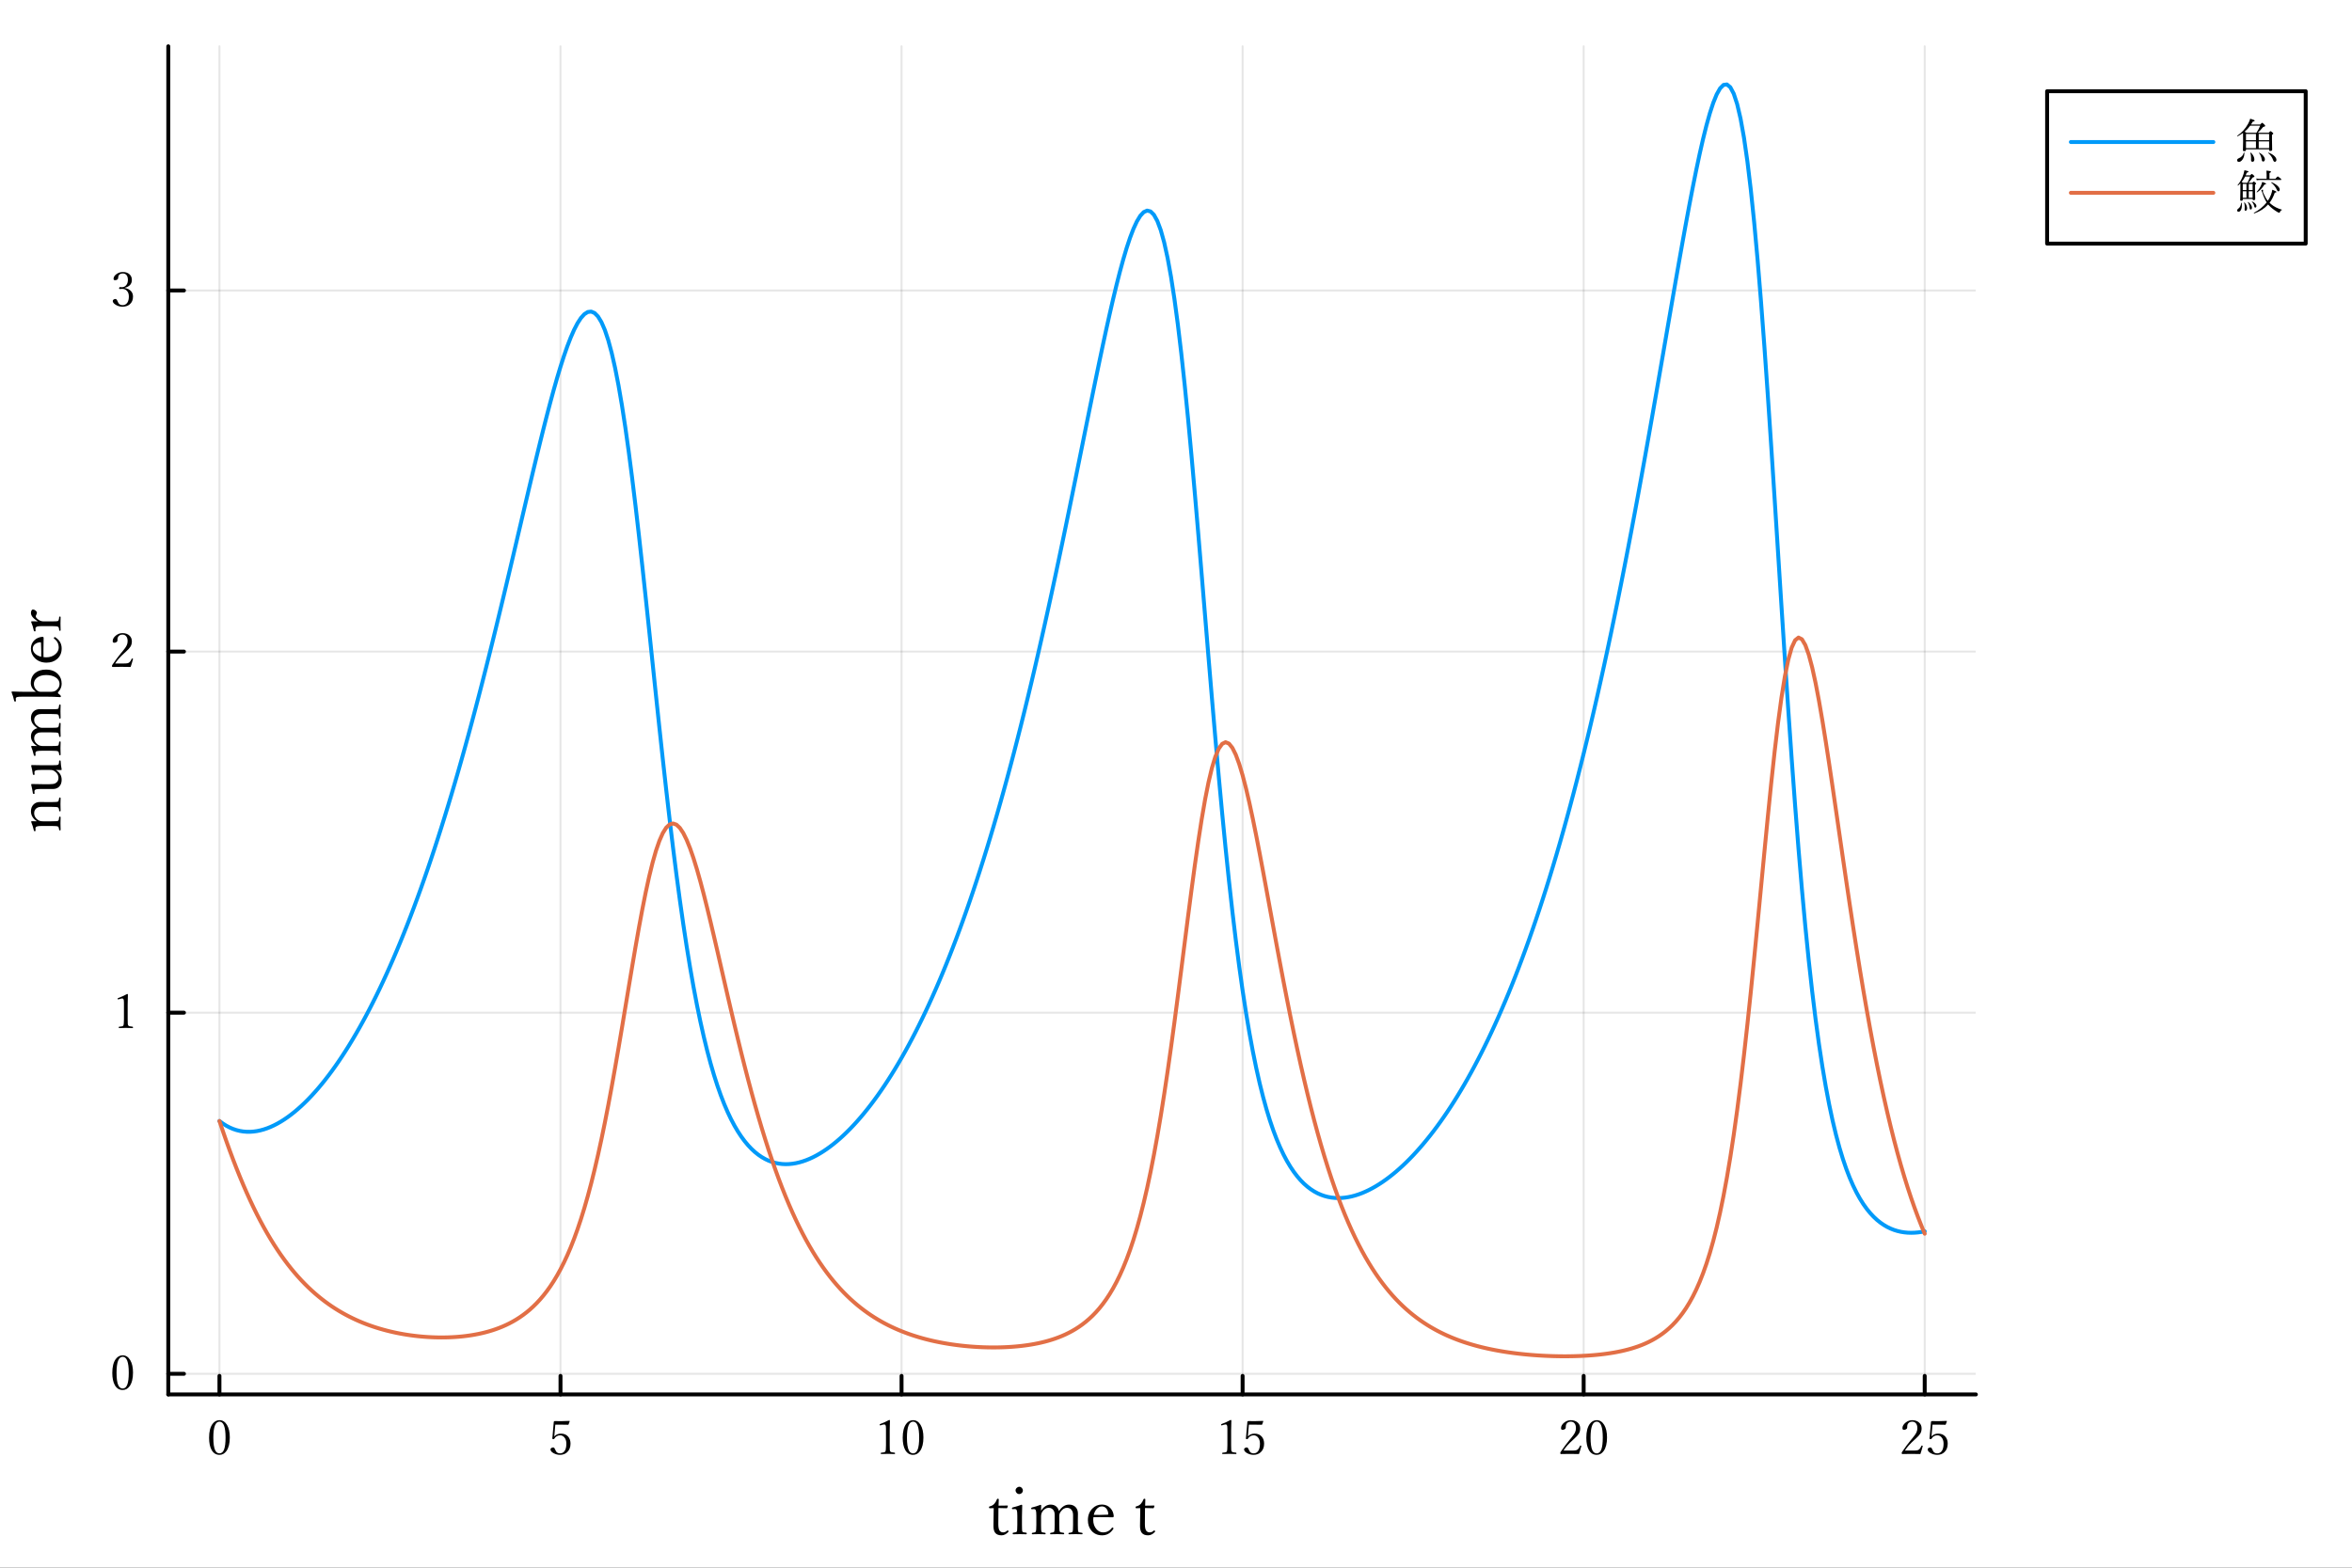 <?xml version="1.0" encoding="utf-8"?>
<svg xmlns="http://www.w3.org/2000/svg" xmlns:xlink="http://www.w3.org/1999/xlink" width="600" height="400" viewBox="0 0 2400 1600">
<rect x="0" y="0" width="2400" height="1600" fill="#333333" stroke="none"/>
<defs>
  <clipPath id="clip850">
    <rect x="0" y="0" width="2400" height="1600"/>
  </clipPath>
</defs>
<path clip-path="url(#clip850)" d="M0 1600 L2400 1600 L2400 0 L0 0  Z" fill="#ffffff" fill-rule="evenodd" fill-opacity="1"/>
<defs>
  <clipPath id="clip851">
    <rect x="480" y="0" width="1681" height="1600"/>
  </clipPath>
</defs>
<path clip-path="url(#clip850)" d="M171.723 1423.18 L2016.2 1423.18 L2016.2 47.244 L171.723 47.244  Z" fill="#ffffff" fill-rule="evenodd" fill-opacity="1"/>
<defs>
  <clipPath id="clip852">
    <rect x="171" y="47" width="1845" height="1377"/>
  </clipPath>
</defs>
<polyline clip-path="url(#clip852)" style="stroke:#000000; stroke-linecap:round; stroke-linejoin:round; stroke-width:2; stroke-opacity:0.1; fill:none" points="223.926,1423.18 223.926,47.244 "/>
<polyline clip-path="url(#clip852)" style="stroke:#000000; stroke-linecap:round; stroke-linejoin:round; stroke-width:2; stroke-opacity:0.1; fill:none" points="571.939,1423.18 571.939,47.244 "/>
<polyline clip-path="url(#clip852)" style="stroke:#000000; stroke-linecap:round; stroke-linejoin:round; stroke-width:2; stroke-opacity:0.1; fill:none" points="919.953,1423.18 919.953,47.244 "/>
<polyline clip-path="url(#clip852)" style="stroke:#000000; stroke-linecap:round; stroke-linejoin:round; stroke-width:2; stroke-opacity:0.1; fill:none" points="1267.97,1423.18 1267.97,47.244 "/>
<polyline clip-path="url(#clip852)" style="stroke:#000000; stroke-linecap:round; stroke-linejoin:round; stroke-width:2; stroke-opacity:0.1; fill:none" points="1615.98,1423.18 1615.98,47.244 "/>
<polyline clip-path="url(#clip852)" style="stroke:#000000; stroke-linecap:round; stroke-linejoin:round; stroke-width:2; stroke-opacity:0.1; fill:none" points="1963.99,1423.18 1963.99,47.244 "/>
<polyline clip-path="url(#clip852)" style="stroke:#000000; stroke-linecap:round; stroke-linejoin:round; stroke-width:2; stroke-opacity:0.1; fill:none" points="171.723,1402.11 2016.2,1402.11 "/>
<polyline clip-path="url(#clip852)" style="stroke:#000000; stroke-linecap:round; stroke-linejoin:round; stroke-width:2; stroke-opacity:0.1; fill:none" points="171.723,1033.56 2016.2,1033.56 "/>
<polyline clip-path="url(#clip852)" style="stroke:#000000; stroke-linecap:round; stroke-linejoin:round; stroke-width:2; stroke-opacity:0.1; fill:none" points="171.723,665.01 2016.2,665.01 "/>
<polyline clip-path="url(#clip852)" style="stroke:#000000; stroke-linecap:round; stroke-linejoin:round; stroke-width:2; stroke-opacity:0.1; fill:none" points="171.723,296.459 2016.2,296.459 "/>
<polyline clip-path="url(#clip850)" style="stroke:#000000; stroke-linecap:round; stroke-linejoin:round; stroke-width:4; stroke-opacity:1; fill:none" points="171.723,1423.18 2016.2,1423.18 "/>
<polyline clip-path="url(#clip850)" style="stroke:#000000; stroke-linecap:round; stroke-linejoin:round; stroke-width:4; stroke-opacity:1; fill:none" points="223.926,1423.18 223.926,1404.28 "/>
<polyline clip-path="url(#clip850)" style="stroke:#000000; stroke-linecap:round; stroke-linejoin:round; stroke-width:4; stroke-opacity:1; fill:none" points="571.939,1423.18 571.939,1404.28 "/>
<polyline clip-path="url(#clip850)" style="stroke:#000000; stroke-linecap:round; stroke-linejoin:round; stroke-width:4; stroke-opacity:1; fill:none" points="919.953,1423.18 919.953,1404.28 "/>
<polyline clip-path="url(#clip850)" style="stroke:#000000; stroke-linecap:round; stroke-linejoin:round; stroke-width:4; stroke-opacity:1; fill:none" points="1267.97,1423.18 1267.97,1404.28 "/>
<polyline clip-path="url(#clip850)" style="stroke:#000000; stroke-linecap:round; stroke-linejoin:round; stroke-width:4; stroke-opacity:1; fill:none" points="1615.98,1423.18 1615.98,1404.28 "/>
<polyline clip-path="url(#clip850)" style="stroke:#000000; stroke-linecap:round; stroke-linejoin:round; stroke-width:4; stroke-opacity:1; fill:none" points="1963.99,1423.18 1963.99,1404.28 "/>
<path clip-path="url(#clip850)" d="M223.985 1449.45 Q228.763 1449.45 231.686 1454.42 Q234.491 1459.15 234.491 1467.06 Q234.491 1476.14 231.044 1480.94 Q228.24 1484.84 223.985 1484.84 Q218.756 1484.84 215.927 1479.85 Q213.36 1475.29 213.36 1467.37 Q213.36 1458.08 216.878 1453.28 Q219.707 1449.45 223.985 1449.45 M223.985 1450.95 Q217.686 1450.95 217.686 1467.21 Q217.686 1476.38 219.588 1480.23 Q221.109 1483.32 223.985 1483.32 Q227.194 1483.32 228.691 1479.26 Q230.165 1475.29 230.165 1467.21 Q230.165 1450.95 223.985 1450.95 Z" fill="#000000" fill-rule="nonzero" fill-opacity="1" /><path clip-path="url(#clip850)" d="M566.639 1454.04 L565.807 1463.57 Q565.736 1464.54 565.617 1466.09 Q568.16 1463.17 572.391 1463.17 Q577.168 1463.17 579.854 1466.35 Q582.16 1469.11 582.16 1473.43 Q582.16 1478.95 578.737 1482.13 Q575.814 1484.84 571.44 1484.84 Q568.017 1484.84 564.975 1483.18 Q561.719 1481.42 561.719 1479.23 Q561.719 1478.43 562.622 1477.83 Q563.43 1477.28 564.547 1477.28 Q565.236 1477.28 565.664 1477.85 Q566.116 1478.4 566.781 1479.97 L567.019 1480.56 Q568.208 1483.32 571.464 1483.32 Q574.649 1483.32 576.36 1480.54 Q577.929 1477.97 577.929 1473.48 Q577.929 1469.3 575.79 1466.9 Q574.055 1464.92 571.559 1464.92 Q567.685 1464.92 565.569 1468.44 Q565.308 1468.82 564.88 1468.82 Q563.525 1468.82 563.525 1468.04 Q563.525 1467.94 563.62 1467.49 Q563.715 1467.04 563.763 1466.35 L565.07 1451.31 Q565.07 1450.97 565.379 1450.66 Q565.664 1450.38 565.902 1450.38 Q567.851 1450.43 573.104 1450.43 Q576.978 1450.43 580.9 1450.19 Q581.328 1450.19 581.328 1450.62 L580.163 1453.8 Q580.021 1454.13 579.64 1454.13 Q575.576 1454.04 574.079 1454.04 L566.639 1454.04 Z" fill="#000000" fill-rule="nonzero" fill-opacity="1" /><path clip-path="url(#clip850)" d="M907.32 1449.21 Q908.104 1449.21 908.104 1449.83 Q907.867 1456.23 907.867 1460.27 L907.867 1475.05 Q907.867 1478.71 907.985 1479.83 Q908.104 1480.78 908.461 1481.37 Q908.984 1482.32 912.882 1482.61 Q913.31 1482.66 913.31 1483.32 Q913.31 1484.01 912.977 1484.01 Q908.651 1483.82 906.108 1483.82 Q903.897 1483.82 899.096 1484.01 Q898.763 1484.01 898.763 1483.32 Q898.763 1482.66 899.238 1482.61 Q901.568 1482.44 902.471 1482.13 Q903.16 1481.9 903.469 1481.37 Q904.064 1480.45 904.064 1475.05 L904.064 1457.96 Q904.064 1455.13 903.541 1454.42 Q903.065 1453.78 902.162 1453.78 Q901.52 1453.78 900.403 1454.13 L898.264 1454.8 Q897.646 1454.8 897.646 1453.82 Q897.646 1453.54 898.193 1453.35 Q902.946 1451.64 907.32 1449.21 Z" fill="#000000" fill-rule="nonzero" fill-opacity="1" /><path clip-path="url(#clip850)" d="M931.754 1449.45 Q936.532 1449.45 939.455 1454.42 Q942.26 1459.15 942.26 1467.06 Q942.26 1476.14 938.814 1480.94 Q936.009 1484.84 931.754 1484.84 Q926.525 1484.84 923.697 1479.85 Q921.13 1475.29 921.13 1467.37 Q921.13 1458.08 924.647 1453.28 Q927.476 1449.45 931.754 1449.45 M931.754 1450.95 Q925.456 1450.95 925.456 1467.21 Q925.456 1476.38 927.357 1480.23 Q928.878 1483.32 931.754 1483.32 Q934.963 1483.32 936.461 1479.26 Q937.934 1475.29 937.934 1467.21 Q937.934 1450.95 931.754 1450.95 Z" fill="#000000" fill-rule="nonzero" fill-opacity="1" /><path clip-path="url(#clip850)" d="M1255.7 1449.21 Q1256.49 1449.21 1256.49 1449.83 Q1256.25 1456.23 1256.25 1460.27 L1256.25 1475.05 Q1256.25 1478.71 1256.37 1479.83 Q1256.49 1480.78 1256.84 1481.37 Q1257.37 1482.32 1261.26 1482.61 Q1261.69 1482.66 1261.69 1483.32 Q1261.69 1484.01 1261.36 1484.01 Q1257.03 1483.82 1254.49 1483.82 Q1252.28 1483.82 1247.48 1484.01 Q1247.15 1484.01 1247.15 1483.32 Q1247.15 1482.66 1247.62 1482.61 Q1249.95 1482.44 1250.85 1482.13 Q1251.54 1481.9 1251.85 1481.37 Q1252.45 1480.45 1252.45 1475.05 L1252.45 1457.96 Q1252.45 1455.13 1251.92 1454.42 Q1251.45 1453.78 1250.54 1453.78 Q1249.9 1453.78 1248.79 1454.13 L1246.65 1454.8 Q1246.03 1454.8 1246.03 1453.82 Q1246.03 1453.54 1246.57 1453.35 Q1251.33 1451.64 1255.7 1449.21 Z" fill="#000000" fill-rule="nonzero" fill-opacity="1" /><path clip-path="url(#clip850)" d="M1274.38 1454.04 L1273.55 1463.57 Q1273.48 1464.54 1273.36 1466.09 Q1275.91 1463.17 1280.14 1463.17 Q1284.91 1463.17 1287.6 1466.35 Q1289.91 1469.11 1289.91 1473.43 Q1289.91 1478.95 1286.48 1482.13 Q1283.56 1484.84 1279.19 1484.84 Q1275.76 1484.84 1272.72 1483.18 Q1269.46 1481.42 1269.46 1479.23 Q1269.46 1478.43 1270.37 1477.83 Q1271.18 1477.28 1272.29 1477.28 Q1272.98 1477.28 1273.41 1477.85 Q1273.86 1478.4 1274.53 1479.97 L1274.76 1480.56 Q1275.95 1483.32 1279.21 1483.32 Q1282.39 1483.32 1284.11 1480.54 Q1285.67 1477.97 1285.67 1473.48 Q1285.67 1469.3 1283.54 1466.9 Q1281.8 1464.92 1279.3 1464.92 Q1275.43 1464.92 1273.31 1468.44 Q1273.05 1468.82 1272.63 1468.82 Q1271.27 1468.82 1271.27 1468.04 Q1271.27 1467.94 1271.37 1467.49 Q1271.46 1467.04 1271.51 1466.35 L1272.82 1451.31 Q1272.82 1450.97 1273.12 1450.66 Q1273.41 1450.38 1273.65 1450.38 Q1275.6 1450.43 1280.85 1450.43 Q1284.72 1450.43 1288.65 1450.19 Q1289.07 1450.19 1289.07 1450.62 L1287.91 1453.8 Q1287.77 1454.13 1287.39 1454.13 Q1283.32 1454.04 1281.82 1454.04 L1274.38 1454.04 Z" fill="#000000" fill-rule="nonzero" fill-opacity="1" /><path clip-path="url(#clip850)" d="M1611.18 1484.01 Q1606.54 1483.87 1601.89 1483.87 Q1597.3 1483.87 1592.73 1484.01 Q1592.14 1484.01 1592.14 1483.08 Q1592.14 1482.39 1592.47 1481.87 Q1597.37 1474.67 1601.62 1469.56 L1602.55 1468.49 Q1606.09 1464.33 1607.23 1461.79 Q1608.11 1459.86 1608.11 1457.63 Q1608.11 1454.2 1606.43 1452.42 Q1605.05 1450.97 1602.86 1450.97 Q1599.53 1450.97 1598.18 1453.66 Q1597.7 1454.68 1597.7 1457.1 Q1597.7 1458.08 1596.59 1458.72 Q1595.66 1459.29 1594.37 1459.29 Q1592.88 1459.29 1592.88 1457.58 Q1592.88 1454.49 1596.23 1451.83 Q1599.25 1449.45 1602.86 1449.45 Q1607.28 1449.45 1609.99 1451.97 Q1612.44 1454.25 1612.44 1457.82 Q1612.44 1460.96 1611.06 1463.19 Q1609.78 1465.3 1606.35 1468.39 L1604.86 1469.75 Q1598.46 1475.5 1595.4 1480.47 L1603.48 1480.47 Q1606.69 1480.47 1607.92 1480.21 Q1608.92 1480.02 1609.66 1479.45 Q1611.11 1478.38 1612.3 1475.64 Q1612.44 1475.31 1612.68 1475.31 Q1613.01 1475.31 1613.32 1475.48 Q1613.6 1475.62 1613.6 1475.79 L1613.56 1476.05 Q1612.37 1480.56 1611.18 1484.01 Z" fill="#000000" fill-rule="nonzero" fill-opacity="1" /><path clip-path="url(#clip850)" d="M1629.31 1449.45 Q1634.09 1449.45 1637.02 1454.42 Q1639.82 1459.15 1639.82 1467.06 Q1639.82 1476.14 1636.37 1480.94 Q1633.57 1484.84 1629.31 1484.84 Q1624.09 1484.84 1621.26 1479.85 Q1618.69 1475.29 1618.69 1467.37 Q1618.69 1458.08 1622.21 1453.28 Q1625.04 1449.45 1629.31 1449.45 M1629.31 1450.95 Q1623.02 1450.95 1623.02 1467.21 Q1623.02 1476.38 1624.92 1480.23 Q1626.44 1483.32 1629.31 1483.32 Q1632.52 1483.32 1634.02 1479.26 Q1635.49 1475.29 1635.49 1467.21 Q1635.49 1450.95 1629.31 1450.95 Z" fill="#000000" fill-rule="nonzero" fill-opacity="1" /><path clip-path="url(#clip850)" d="M1959.56 1484.01 Q1954.93 1483.87 1950.27 1483.87 Q1945.68 1483.87 1941.12 1484.01 Q1940.52 1484.01 1940.52 1483.08 Q1940.52 1482.39 1940.86 1481.87 Q1945.75 1474.67 1950.01 1469.56 L1950.93 1468.49 Q1954.47 1464.33 1955.62 1461.79 Q1956.5 1459.86 1956.5 1457.63 Q1956.5 1454.2 1954.81 1452.42 Q1953.43 1450.97 1951.24 1450.97 Q1947.91 1450.97 1946.56 1453.66 Q1946.08 1454.68 1946.08 1457.1 Q1946.08 1458.08 1944.97 1458.72 Q1944.04 1459.29 1942.76 1459.29 Q1941.26 1459.29 1941.26 1457.58 Q1941.26 1454.49 1944.61 1451.83 Q1947.63 1449.45 1951.24 1449.45 Q1955.66 1449.45 1958.37 1451.97 Q1960.82 1454.25 1960.82 1457.82 Q1960.82 1460.96 1959.44 1463.19 Q1958.16 1465.3 1954.74 1468.39 L1953.24 1469.75 Q1946.85 1475.5 1943.78 1480.47 L1951.86 1480.47 Q1955.07 1480.47 1956.31 1480.21 Q1957.3 1480.02 1958.04 1479.45 Q1959.49 1478.38 1960.68 1475.64 Q1960.82 1475.31 1961.06 1475.31 Q1961.39 1475.31 1961.7 1475.48 Q1961.99 1475.62 1961.99 1475.79 L1961.94 1476.05 Q1960.75 1480.56 1959.56 1484.01 Z" fill="#000000" fill-rule="nonzero" fill-opacity="1" /><path clip-path="url(#clip850)" d="M1971.95 1454.04 L1971.11 1463.57 Q1971.04 1464.54 1970.92 1466.09 Q1973.47 1463.17 1977.7 1463.17 Q1982.47 1463.17 1985.16 1466.35 Q1987.47 1469.11 1987.47 1473.43 Q1987.47 1478.95 1984.04 1482.13 Q1981.12 1484.84 1976.75 1484.84 Q1973.32 1484.84 1970.28 1483.18 Q1967.02 1481.42 1967.02 1479.23 Q1967.02 1478.43 1967.93 1477.83 Q1968.74 1477.28 1969.85 1477.28 Q1970.54 1477.28 1970.97 1477.85 Q1971.42 1478.4 1972.09 1479.97 L1972.33 1480.56 Q1973.51 1483.32 1976.77 1483.32 Q1979.96 1483.32 1981.67 1480.54 Q1983.24 1477.97 1983.24 1473.48 Q1983.24 1469.3 1981.1 1466.9 Q1979.36 1464.92 1976.87 1464.92 Q1972.99 1464.92 1970.88 1468.44 Q1970.61 1468.82 1970.19 1468.82 Q1968.83 1468.82 1968.83 1468.04 Q1968.83 1467.94 1968.93 1467.49 Q1969.02 1467.04 1969.07 1466.35 L1970.38 1451.31 Q1970.38 1450.97 1970.69 1450.66 Q1970.97 1450.38 1971.21 1450.38 Q1973.16 1450.43 1978.41 1450.43 Q1982.28 1450.43 1986.21 1450.19 Q1986.63 1450.19 1986.63 1450.62 L1985.47 1453.8 Q1985.33 1454.13 1984.95 1454.13 Q1980.88 1454.04 1979.38 1454.04 L1971.95 1454.04 Z" fill="#000000" fill-rule="nonzero" fill-opacity="1" /><path clip-path="url(#clip850)" d="M1013.99 1539.25 L1009.84 1539.32 Q1009.18 1539.32 1009.18 1538.43 Q1009.18 1537.58 1009.84 1537.45 Q1012.84 1536.77 1014.61 1534.77 Q1016.31 1532.85 1017.29 1530.2 Q1017.48 1529.61 1018.27 1529.61 Q1019.15 1529.61 1019.15 1530.3 Q1018.95 1535.2 1018.95 1536.7 Q1022.71 1536.7 1028.07 1536.57 Q1028.46 1536.57 1028.46 1536.96 L1027.84 1538.86 Q1027.68 1539.32 1027.19 1539.32 Q1024.77 1539.12 1018.82 1539.12 L1018.69 1555.53 Q1018.69 1560.4 1020.03 1562.23 Q1021.34 1563.96 1023.56 1563.96 Q1025.98 1563.96 1027.78 1562.13 Q1027.97 1561.93 1028.17 1561.93 Q1028.53 1561.93 1028.89 1562.36 Q1029.18 1562.72 1029.18 1563.01 Q1029.18 1563.21 1028.99 1563.4 Q1025.75 1566.97 1021.96 1566.97 Q1017.81 1566.97 1015.72 1564.68 Q1013.73 1562.39 1013.73 1557.52 L1013.86 1548.43 L1013.99 1539.25 Z" fill="#000000" fill-rule="nonzero" fill-opacity="1" /><path clip-path="url(#clip850)" d="M1038.07 1546.93 Q1038.07 1542.75 1037.55 1541.47 Q1036.96 1540.13 1035.59 1540.13 L1033.11 1540.26 Q1032.58 1540.26 1032.58 1539.38 Q1032.58 1538.76 1033.4 1538.5 Q1038.43 1537.29 1042.29 1535.75 Q1043.07 1535.75 1043.07 1536.37 Q1042.81 1542.75 1042.81 1547.88 L1042.81 1556.25 Q1042.81 1562.42 1043.2 1563.14 Q1043.69 1564.02 1047.19 1564.29 Q1047.71 1564.38 1047.71 1565 Q1047.71 1565.89 1047.19 1565.89 Q1043.17 1565.76 1040.69 1565.76 Q1037.75 1565.76 1033.86 1565.89 Q1033.33 1565.89 1033.33 1565 Q1033.33 1564.38 1033.86 1564.29 Q1036.9 1563.96 1037.55 1563.14 Q1038.07 1562.42 1038.07 1556.25 L1038.07 1546.93 M1040.07 1517.39 Q1041.57 1517.39 1042.75 1518.69 Q1043.76 1519.84 1043.76 1521.11 Q1043.76 1522.78 1042.49 1523.92 Q1041.37 1524.87 1040.07 1524.87 Q1038.5 1524.87 1037.32 1523.63 Q1036.28 1522.55 1036.28 1521.11 Q1036.28 1519.61 1037.62 1518.43 Q1038.73 1517.39 1040.07 1517.39 Z" fill="#000000" fill-rule="nonzero" fill-opacity="1" /><path clip-path="url(#clip850)" d="M1080.56 1542.26 Q1084.84 1535.62 1090.82 1535.62 Q1095.17 1535.62 1097.65 1538.3 Q1099.94 1540.75 1099.94 1544.81 L1099.84 1552.16 L1099.84 1556.38 Q1099.84 1562.42 1100.27 1563.21 Q1100.69 1564.09 1104.16 1564.42 Q1104.68 1564.51 1104.68 1565.17 Q1104.68 1565.89 1104.16 1565.89 Q1100.4 1565.76 1097.72 1565.76 Q1095.3 1565.76 1090.86 1565.89 Q1090.27 1565.89 1090.27 1565.17 Q1090.27 1564.51 1090.86 1564.42 Q1093.86 1564.19 1094.45 1563.21 Q1094.97 1562.32 1094.97 1556.38 L1094.97 1546.15 Q1094.97 1543.79 1094.22 1542.32 Q1092.62 1538.89 1088.86 1538.89 Q1085.1 1538.89 1082.42 1542.72 Q1081.44 1544.09 1081.15 1545.1 Q1080.89 1546.08 1080.89 1547.81 L1080.89 1556.38 Q1080.89 1562.26 1081.41 1563.21 Q1081.97 1564.12 1085.4 1564.42 Q1085.92 1564.51 1085.92 1565.23 Q1085.92 1565.89 1085.4 1565.89 Q1081.25 1565.76 1078.89 1565.76 Q1076.21 1565.76 1072.06 1565.89 Q1071.54 1565.89 1071.54 1565.23 Q1071.54 1564.51 1072.13 1564.42 Q1075.23 1564.12 1075.69 1563.21 Q1076.21 1562.13 1076.21 1556.38 L1076.21 1546.02 Q1076.21 1543.66 1075.53 1542.32 Q1073.89 1538.89 1070.07 1538.89 Q1066.38 1538.89 1063.7 1542.72 Q1062.29 1544.74 1062.29 1547.81 L1062.29 1556.38 Q1062.29 1562.32 1062.68 1563.21 Q1063.08 1564.09 1066.51 1564.42 Q1066.96 1564.51 1066.96 1565.17 Q1066.96 1565.89 1066.51 1565.89 Q1062.62 1565.76 1059.97 1565.76 Q1057.55 1565.76 1053.4 1565.89 Q1052.88 1565.89 1052.88 1565.17 Q1052.88 1564.51 1053.4 1564.42 Q1056.31 1564.19 1056.9 1563.21 Q1057.49 1562.19 1057.49 1556.38 L1057.49 1547.03 Q1057.49 1542.98 1057.03 1541.67 Q1056.54 1540.2 1055.07 1540.2 L1052.75 1540.33 Q1052.19 1540.33 1052.19 1539.38 Q1052.19 1538.83 1053.01 1538.56 Q1057.45 1537.52 1061.7 1535.85 Q1062.42 1535.85 1062.42 1536.44 Q1062.29 1540.04 1062.29 1541.87 Q1066.41 1535.62 1072.13 1535.62 Q1075.53 1535.62 1077.81 1537.55 Q1079.81 1539.28 1080.56 1542.26 Z" fill="#000000" fill-rule="nonzero" fill-opacity="1" /><path clip-path="url(#clip850)" d="M1115.73 1548.43 Q1115.53 1550 1115.53 1551.15 Q1115.53 1557.1 1119.03 1560.89 Q1121.9 1563.96 1125.5 1563.96 Q1131.28 1563.96 1134.62 1559.25 Q1134.78 1558.99 1135.07 1558.99 Q1135.47 1558.99 1135.86 1559.35 Q1136.22 1559.61 1136.22 1559.87 Q1136.22 1560.23 1135.83 1560.72 Q1131.68 1566.97 1124.58 1566.97 Q1117.82 1566.97 1113.73 1562.23 Q1110.1 1557.98 1110.1 1551.51 Q1110.1 1544.22 1114.75 1539.58 Q1118.73 1535.56 1124.42 1535.56 Q1129.75 1535.56 1133.21 1539.38 Q1136.15 1542.65 1136.48 1547.42 Q1136.48 1547.91 1136.15 1548.24 Q1135.83 1548.57 1135.47 1548.57 Q1128.7 1548.37 1122.3 1548.37 Q1117.82 1548.37 1115.73 1548.43 M1116.12 1546.08 Q1118.08 1546.15 1121.61 1546.15 Q1126.15 1546.15 1130.27 1545.89 Q1130.92 1545.89 1130.92 1545 Q1130.6 1541.41 1128.64 1539.32 Q1126.87 1537.49 1124.42 1537.49 Q1121.41 1537.49 1119.13 1540 Q1117.03 1542.26 1116.12 1546.08 Z" fill="#000000" fill-rule="nonzero" fill-opacity="1" /><path clip-path="url(#clip850)" d="M1139.36 1568.04 Q1139.36 1568.04 1139.36 1568.04 Z" fill="#000000" fill-rule="nonzero" fill-opacity="1" /><path clip-path="url(#clip850)" d="M1163.54 1539.25 L1159.39 1539.32 Q1158.74 1539.32 1158.74 1538.43 Q1158.74 1537.58 1159.39 1537.45 Q1162.4 1536.77 1164.16 1534.77 Q1165.86 1532.85 1166.84 1530.2 Q1167.04 1529.61 1167.82 1529.61 Q1168.7 1529.61 1168.7 1530.3 Q1168.51 1535.2 1168.51 1536.7 Q1172.27 1536.7 1177.63 1536.57 Q1178.02 1536.57 1178.02 1536.96 L1177.4 1538.86 Q1177.23 1539.32 1176.74 1539.32 Q1174.33 1539.12 1168.38 1539.12 L1168.25 1555.53 Q1168.25 1560.4 1169.59 1562.23 Q1170.89 1563.96 1173.12 1563.96 Q1175.53 1563.96 1177.33 1562.13 Q1177.53 1561.93 1177.72 1561.93 Q1178.08 1561.93 1178.44 1562.36 Q1178.74 1562.72 1178.74 1563.01 Q1178.74 1563.21 1178.54 1563.4 Q1175.31 1566.97 1171.51 1566.97 Q1167.36 1566.97 1165.27 1564.68 Q1163.28 1562.39 1163.28 1557.52 L1163.41 1548.43 L1163.54 1539.25 Z" fill="#000000" fill-rule="nonzero" fill-opacity="1" /><polyline clip-path="url(#clip850)" style="stroke:#000000; stroke-linecap:round; stroke-linejoin:round; stroke-width:4; stroke-opacity:1; fill:none" points="171.723,1423.18 171.723,47.244 "/>
<polyline clip-path="url(#clip850)" style="stroke:#000000; stroke-linecap:round; stroke-linejoin:round; stroke-width:4; stroke-opacity:1; fill:none" points="171.723,1402.11 187.705,1402.11 "/>
<polyline clip-path="url(#clip850)" style="stroke:#000000; stroke-linecap:round; stroke-linejoin:round; stroke-width:4; stroke-opacity:1; fill:none" points="171.723,1033.56 187.705,1033.56 "/>
<polyline clip-path="url(#clip850)" style="stroke:#000000; stroke-linecap:round; stroke-linejoin:round; stroke-width:4; stroke-opacity:1; fill:none" points="171.723,665.01 187.705,665.01 "/>
<polyline clip-path="url(#clip850)" style="stroke:#000000; stroke-linecap:round; stroke-linejoin:round; stroke-width:4; stroke-opacity:1; fill:none" points="171.723,296.459 187.705,296.459 "/>
<path clip-path="url(#clip850)" d="M125.218 1383.26 Q129.995 1383.26 132.919 1388.23 Q135.723 1392.96 135.723 1400.87 Q135.723 1409.95 132.277 1414.76 Q129.472 1418.65 125.218 1418.65 Q119.988 1418.65 117.16 1413.66 Q114.593 1409.1 114.593 1401.18 Q114.593 1391.89 118.111 1387.09 Q120.939 1383.26 125.218 1383.26 M125.218 1384.76 Q118.919 1384.76 118.919 1401.02 Q118.919 1410.19 120.82 1414.04 Q122.342 1417.13 125.218 1417.13 Q128.426 1417.13 129.924 1413.07 Q131.398 1409.1 131.398 1401.02 Q131.398 1384.76 125.218 1384.76 Z" fill="#000000" fill-rule="nonzero" fill-opacity="1" /><path clip-path="url(#clip850)" d="M129.734 1014.47 Q130.518 1014.47 130.518 1015.09 Q130.28 1021.49 130.28 1025.53 L130.28 1040.31 Q130.28 1043.97 130.399 1045.09 Q130.518 1046.04 130.875 1046.63 Q131.398 1047.58 135.296 1047.87 Q135.723 1047.92 135.723 1048.58 Q135.723 1049.27 135.391 1049.27 Q131.065 1049.08 128.522 1049.08 Q126.311 1049.08 121.51 1049.27 Q121.177 1049.27 121.177 1048.58 Q121.177 1047.92 121.652 1047.87 Q123.982 1047.7 124.885 1047.39 Q125.574 1047.16 125.883 1046.63 Q126.477 1045.71 126.477 1040.31 L126.477 1023.22 Q126.477 1020.39 125.954 1019.68 Q125.479 1019.04 124.576 1019.04 Q123.934 1019.04 122.817 1019.39 L120.678 1020.06 Q120.06 1020.06 120.06 1019.08 Q120.06 1018.8 120.606 1018.61 Q125.36 1016.9 129.734 1014.47 Z" fill="#000000" fill-rule="nonzero" fill-opacity="1" /><path clip-path="url(#clip850)" d="M133.299 680.721 Q128.664 680.578 124.005 680.578 Q119.418 680.578 114.854 680.721 Q114.26 680.721 114.26 679.794 Q114.26 679.105 114.593 678.582 Q119.489 671.38 123.744 666.269 L124.671 665.2 Q128.213 661.04 129.353 658.497 Q130.233 656.572 130.233 654.337 Q130.233 650.915 128.545 649.132 Q127.167 647.682 124.98 647.682 Q121.652 647.682 120.297 650.368 Q119.822 651.39 119.822 653.814 Q119.822 654.789 118.705 655.431 Q117.778 656.001 116.494 656.001 Q114.997 656.001 114.997 654.29 Q114.997 651.2 118.348 648.538 Q121.367 646.161 124.98 646.161 Q129.401 646.161 132.111 648.68 Q134.559 650.962 134.559 654.528 Q134.559 657.665 133.18 659.899 Q131.897 662.015 128.474 665.105 L126.977 666.46 Q120.583 672.212 117.516 677.179 L125.598 677.179 Q128.807 677.179 130.043 676.918 Q131.041 676.728 131.778 676.157 Q133.228 675.088 134.416 672.354 Q134.559 672.021 134.796 672.021 Q135.129 672.021 135.438 672.188 Q135.723 672.33 135.723 672.497 L135.676 672.758 Q134.488 677.274 133.299 680.721 Z" fill="#000000" fill-rule="nonzero" fill-opacity="1" /><path clip-path="url(#clip850)" d="M127.309 293.916 Q131.54 294.653 133.774 297.22 Q135.723 299.478 135.723 302.734 Q135.723 307.749 132.42 310.578 Q129.544 313.002 125.027 313.002 Q121.153 313.002 118.111 311.101 Q115.045 309.223 115.045 307.203 Q115.045 306.299 115.972 305.681 Q116.803 305.158 117.968 305.158 Q119.085 305.158 120.202 307.939 L120.44 308.51 Q121.7 311.433 125.027 311.433 Q128.213 311.433 129.948 308.89 Q131.493 306.585 131.493 302.568 Q131.493 298.836 129.401 296.697 Q127.571 294.843 124.718 294.843 L122.151 294.985 Q121.557 294.985 121.557 294.439 Q121.557 292.989 122.579 292.989 L124.243 293.131 Q127.214 293.131 128.973 290.85 Q130.518 288.805 130.518 285.692 Q130.518 282.317 128.973 280.581 Q127.618 279.108 125.36 279.108 Q122.223 279.108 121.082 281.247 Q120.583 282.221 120.583 283.695 Q120.583 284.741 119.537 285.407 Q118.61 285.977 117.374 285.977 Q115.876 285.977 115.876 284.575 Q115.876 281.841 119.038 279.607 Q121.866 277.61 125.36 277.61 Q129.71 277.61 132.277 280.059 Q134.559 282.245 134.559 285.692 Q134.559 291.895 127.309 293.726 L127.309 293.916 Z" fill="#000000" fill-rule="nonzero" fill-opacity="1" /><path clip-path="url(#clip850)" d="M37.76 838.243 Q31.583 834.288 31.583 828.046 Q31.583 823.634 34.296 820.987 Q36.812 818.535 40.767 818.535 L48.121 818.633 L52.337 818.633 Q58.285 818.633 59.167 818.078 Q60.05 817.555 60.376 814.515 Q60.474 813.927 61.128 813.927 Q61.847 813.927 61.847 814.515 Q61.716 818.405 61.716 820.823 Q61.716 823.372 61.847 827.523 Q61.847 828.111 61.128 828.111 Q60.474 828.111 60.376 827.523 Q60.213 824.778 59.167 824.091 Q58.285 823.503 52.337 823.503 L42.107 823.503 Q39.754 823.503 38.283 824.255 Q34.852 825.954 34.852 830.007 Q34.852 833.994 38.61 836.772 Q40.604 838.243 43.774 838.243 L52.337 838.243 Q58.416 838.243 59.167 837.785 Q59.755 837.393 59.984 836.674 Q60.18 835.955 60.376 833.994 Q60.474 833.471 61.128 833.471 Q61.847 833.471 61.847 833.994 Q61.716 838.014 61.716 840.302 Q61.716 842.982 61.847 847.002 Q61.847 847.525 61.128 847.525 Q60.474 847.525 60.376 847.002 Q60.148 844.256 59.167 843.57 Q58.252 842.982 52.337 842.982 L42.989 842.982 Q38.806 842.982 37.564 843.505 Q36.159 844.158 36.159 845.4 L36.29 847.721 Q36.29 848.342 35.276 848.342 Q34.688 848.342 34.525 847.459 Q33.642 843.309 31.812 838.831 Q31.812 838.112 32.4 838.112 Q35.995 838.243 37.76 838.243 Z" fill="#000000" fill-rule="nonzero" fill-opacity="1" /><path clip-path="url(#clip850)" d="M62.926 785.298 Q62.926 785.951 62.305 785.951 Q58.71 785.82 56.912 785.82 Q62.926 789.448 62.926 795.887 Q62.926 800.364 60.278 802.946 Q57.893 805.266 53.938 805.266 Q49.395 805.266 46.846 805.234 L41.911 805.234 Q37.662 805.234 36.551 805.724 Q35.146 806.312 35.146 807.652 L35.276 809.744 Q35.276 810.332 34.459 810.332 Q33.675 810.332 33.544 809.515 Q32.825 804.907 31.812 800.887 Q31.812 800.168 32.4 800.168 Q38.185 800.364 43.709 800.364 L50.408 800.364 Q54.526 800.364 56.226 799.547 Q59.69 797.88 59.69 793.926 Q59.69 790.004 55.964 787.291 Q54.69 786.376 53.644 786.082 Q52.663 785.82 50.866 785.82 L41.911 785.82 Q37.662 785.82 36.551 786.278 Q35.146 786.899 35.146 788.174 L35.276 790.298 Q35.276 790.919 34.459 790.919 Q33.675 790.919 33.544 790.167 Q32.76 785.036 31.812 781.539 Q31.812 780.82 32.466 780.82 Q37.858 781.016 43.709 781.016 L52.533 781.016 Q58.317 781.016 59.167 780.559 Q60.148 780.068 60.246 777.944 L60.311 776.735 Q60.409 776.114 61.03 776.114 Q61.749 776.114 61.847 776.702 Q62.076 781.082 62.926 785.298 Z" fill="#000000" fill-rule="nonzero" fill-opacity="1" /><path clip-path="url(#clip850)" d="M38.218 743.137 Q31.583 738.856 31.583 732.875 Q31.583 728.528 34.263 726.045 Q36.715 723.757 40.767 723.757 L48.121 723.855 L52.337 723.855 Q58.383 723.855 59.167 723.43 Q60.05 723.005 60.376 719.541 Q60.474 719.018 61.128 719.018 Q61.847 719.018 61.847 719.541 Q61.716 723.299 61.716 725.979 Q61.716 728.398 61.847 732.843 Q61.847 733.431 61.128 733.431 Q60.474 733.431 60.376 732.843 Q60.148 729.836 59.167 729.247 Q58.285 728.725 52.337 728.725 L42.107 728.725 Q39.754 728.725 38.283 729.476 Q34.852 731.078 34.852 734.836 Q34.852 738.595 38.675 741.275 Q40.048 742.255 41.061 742.549 Q42.042 742.811 43.774 742.811 L52.337 742.811 Q58.219 742.811 59.167 742.288 Q60.082 741.732 60.376 738.3 Q60.474 737.778 61.194 737.778 Q61.847 737.778 61.847 738.3 Q61.716 742.451 61.716 744.804 Q61.716 747.484 61.847 751.635 Q61.847 752.158 61.194 752.158 Q60.474 752.158 60.376 751.569 Q60.082 748.465 59.167 748.007 Q58.089 747.484 52.337 747.484 L41.976 747.484 Q39.623 747.484 38.283 748.17 Q34.852 749.805 34.852 753.628 Q34.852 757.322 38.675 760.001 Q40.702 761.407 43.774 761.407 L52.337 761.407 Q58.285 761.407 59.167 761.015 Q60.05 760.622 60.376 757.191 Q60.474 756.733 61.128 756.733 Q61.847 756.733 61.847 757.191 Q61.716 761.08 61.716 763.727 Q61.716 766.146 61.847 770.296 Q61.847 770.819 61.128 770.819 Q60.474 770.819 60.376 770.296 Q60.148 767.388 59.167 766.799 Q58.154 766.211 52.337 766.211 L42.989 766.211 Q38.937 766.211 37.63 766.669 Q36.159 767.159 36.159 768.63 L36.29 770.95 Q36.29 771.506 35.342 771.506 Q34.786 771.506 34.525 770.689 Q33.479 766.244 31.812 761.995 Q31.812 761.276 32.4 761.276 Q35.995 761.407 37.826 761.407 Q31.583 757.289 31.583 751.569 Q31.583 748.17 33.512 745.883 Q35.244 743.889 38.218 743.137 Z" fill="#000000" fill-rule="nonzero" fill-opacity="1" /><path clip-path="url(#clip850)" d="M36.616 706.076 Q31.453 702.383 31.453 697.252 Q31.453 690.421 36.028 686.728 Q40.113 683.394 46.977 683.394 Q54.624 683.394 59.102 687.97 Q62.926 691.924 62.926 697.84 Q62.926 702.481 59.363 706.403 Q59.102 706.697 59.102 707.089 Q59.102 707.481 59.363 707.743 L61.52 709.507 Q62.109 710.03 62.109 710.913 Q62.109 711.501 61.357 711.501 Q54.886 711.043 47.336 711.043 L22.89 711.043 Q18.608 711.043 17.399 711.436 Q16.059 711.926 16.059 713.2 L16.255 715.521 Q16.255 716.011 15.275 716.011 Q14.654 716.011 14.458 715.259 Q13.641 711.109 11.778 706.468 Q11.778 705.749 12.334 705.749 Q20.308 706.076 28.119 706.076 L36.616 706.076 M51.258 706.076 Q55.115 706.076 56.814 704.866 Q60.769 702.187 60.769 698.036 Q60.769 693.885 56.683 691.303 Q52.925 688.95 47.107 688.95 Q40.963 688.95 37.466 691.924 Q34.59 694.408 34.59 698.036 Q34.59 702.023 37.956 704.866 Q39.394 706.076 41.976 706.076 L51.258 706.076 Z" fill="#000000" fill-rule="nonzero" fill-opacity="1" /><path clip-path="url(#clip850)" d="M44.395 670.681 Q45.964 670.877 47.107 670.877 Q53.056 670.877 56.847 667.38 Q59.919 664.504 59.919 660.909 Q59.919 655.124 55.213 651.791 Q54.951 651.627 54.951 651.333 Q54.951 650.941 55.311 650.549 Q55.572 650.189 55.834 650.189 Q56.193 650.189 56.683 650.581 Q62.926 654.732 62.926 661.824 Q62.926 668.589 58.187 672.674 Q53.938 676.302 47.467 676.302 Q40.179 676.302 35.538 671.661 Q31.518 667.674 31.518 661.987 Q31.518 656.66 35.342 653.196 Q38.61 650.254 43.382 649.928 Q43.872 649.928 44.199 650.254 Q44.526 650.581 44.526 650.941 Q44.329 657.706 44.329 664.112 Q44.329 668.589 44.395 670.681 M42.042 670.289 Q42.107 668.328 42.107 664.798 Q42.107 660.255 41.846 656.137 Q41.846 655.484 40.963 655.484 Q37.368 655.81 35.276 657.771 Q33.446 659.536 33.446 661.987 Q33.446 664.994 35.963 667.282 Q38.218 669.374 42.042 670.289 Z" fill="#000000" fill-rule="nonzero" fill-opacity="1" /><path clip-path="url(#clip850)" d="M38.675 634.207 Q31.583 629.828 31.583 625.71 Q31.583 624.011 32.204 622.965 Q32.76 622.082 33.479 622.082 Q35.08 622.082 36.518 623.357 Q37.695 624.403 37.695 625.351 Q37.695 626.037 37.107 627.246 Q36.486 628.455 36.486 628.978 Q36.486 630.416 38.969 632.279 Q41.519 634.207 44.591 634.207 L52.337 634.207 Q58.317 634.207 59.167 633.75 Q60.148 633.194 60.376 629.763 Q60.474 629.24 61.128 629.24 Q61.847 629.24 61.847 629.763 Q61.716 633.783 61.716 636.397 Q61.716 639.208 61.847 643.228 Q61.847 643.816 61.128 643.816 Q60.474 643.816 60.376 643.228 Q60.213 641.234 59.952 640.548 Q59.723 640.025 59.167 639.665 Q58.219 639.012 52.337 639.012 L42.989 639.012 Q38.839 639.012 37.564 639.6 Q36.159 640.319 36.159 641.43 L36.29 643.816 Q36.29 644.437 35.472 644.437 Q34.786 644.437 34.525 643.62 Q33.577 638.946 31.812 634.861 Q31.812 634.077 32.4 634.077 Q36.29 634.207 38.675 634.207 Z" fill="#000000" fill-rule="nonzero" fill-opacity="1" /><polyline clip-path="url(#clip852)" style="stroke:#009af9; stroke-linecap:round; stroke-linejoin:round; stroke-width:4; stroke-opacity:1; fill:none" points="223.926,1144.13 227.406,1146.71 230.886,1148.9 234.366,1150.74 237.846,1152.23 241.326,1153.39 244.806,1154.25 248.287,1154.82 251.767,1155.1 255.247,1155.12 258.727,1154.87 262.207,1154.39 265.687,1153.66 269.167,1152.71 272.647,1151.53 276.128,1150.14 279.608,1148.54 283.088,1146.74 286.568,1144.74 290.048,1142.54 293.528,1140.16 297.008,1137.58 300.489,1134.83 303.969,1131.89 307.449,1128.78 310.929,1125.48 314.409,1122.02 317.889,1118.37 321.369,1114.56 324.85,1110.57 328.33,1106.41 331.81,1102.08 335.29,1097.57 338.77,1092.9 342.25,1088.05 345.73,1083.03 349.211,1077.83 352.691,1072.46 356.171,1066.92 359.651,1061.2 363.131,1055.3 366.611,1049.23 370.091,1042.97 373.571,1036.53 377.052,1029.91 380.532,1023.1 384.012,1016.11 387.492,1008.93 390.972,1001.55 394.452,993.987 397.932,986.227 401.413,978.271 404.893,970.117 408.373,961.761 411.853,953.204 415.333,944.442 418.813,935.474 422.293,926.297 425.774,916.91 429.254,907.312 432.734,897.499 436.214,887.472 439.694,877.228 443.174,866.767 446.654,856.086 450.134,845.186 453.615,834.066 457.095,822.725 460.575,811.164 464.055,799.383 467.535,787.383 471.015,775.165 474.495,762.731 477.976,750.084 481.456,737.227 484.936,724.164 488.416,710.899 491.896,697.438 495.376,683.788 498.856,669.957 502.337,655.954 505.817,641.79 509.297,627.477 512.777,613.03 516.257,598.463 519.737,583.797 523.217,569.05 526.698,554.247 530.178,539.415 533.658,524.581 537.138,509.781 540.618,495.051 544.098,480.433 547.578,465.973 551.058,451.721 554.539,437.736 558.019,424.081 561.499,410.824 564.979,398.041 568.459,385.817 571.939,374.242 575.419,363.415 578.9,353.442 582.38,344.437 585.86,336.523 589.34,329.829 592.82,324.489 596.3,320.642 599.78,318.432 603.261,318.001 606.741,319.491 610.221,323.037 613.701,328.765 617.181,336.784 620.661,347.187 624.141,360.038 627.622,375.371 631.102,393.186 634.582,413.439 638.062,436.042 641.542,460.863 645.022,487.721 648.502,516.393 651.982,546.613 655.463,578.087 658.943,610.494 662.423,643.499 665.903,676.768 669.383,709.972 672.863,742.803 676.343,774.979 679.824,806.253 683.304,836.417 686.784,865.304 690.264,892.788 693.744,918.779 697.224,943.228 700.704,966.113 704.185,987.44 707.665,1007.24 711.145,1025.55 714.625,1042.44 718.105,1057.97 721.585,1072.22 725.065,1085.25 728.546,1097.16 732.026,1108 735.506,1117.86 738.986,1126.81 742.466,1134.9 745.946,1142.22 749.426,1148.8 752.906,1154.71 756.387,1160 759.867,1164.71 763.347,1168.88 766.827,1172.55 770.307,1175.76 773.787,1178.54 777.267,1180.92 780.748,1182.92 784.228,1184.56 787.708,1185.87 791.188,1186.87 794.668,1187.58 798.148,1188 801.628,1188.16 805.109,1188.06 808.589,1187.72 812.069,1187.16 815.549,1186.36 819.029,1185.36 822.509,1184.15 825.989,1182.74 829.469,1181.13 832.95,1179.34 836.43,1177.36 839.91,1175.21 843.39,1172.87 846.87,1170.37 850.35,1167.69 853.83,1164.85 857.311,1161.84 860.791,1158.66 864.271,1155.32 867.751,1151.82 871.231,1148.15 874.711,1144.33 878.191,1140.34 881.672,1136.19 885.152,1131.88 888.632,1127.41 892.112,1122.77 895.592,1117.97 899.072,1113.01 902.552,1107.88 906.033,1102.58 909.513,1097.11 912.993,1091.47 916.473,1085.66 919.953,1079.68 923.433,1073.52 926.913,1067.18 930.393,1060.66 933.874,1053.96 937.354,1047.07 940.834,1040 944.314,1032.73 947.794,1025.27 951.274,1017.62 954.754,1009.77 958.235,1001.71 961.715,993.456 965.195,984.991 968.675,976.316 972.155,967.427 975.635,958.322 979.115,948.998 982.596,939.45 986.076,929.677 989.556,919.675 993.036,909.441 996.516,898.973 999.996,888.266 1003.48,877.319 1006.96,866.128 1010.44,854.691 1013.92,843.005 1017.4,831.069 1020.88,818.879 1024.36,806.435 1027.84,793.733 1031.32,780.775 1034.8,767.557 1038.28,754.08 1041.76,740.344 1045.24,726.35 1048.72,712.098 1052.2,697.59 1055.68,682.829 1059.16,667.819 1062.64,652.565 1066.12,637.071 1069.6,621.346 1073.08,605.397 1076.56,589.235 1080.04,572.872 1083.52,556.323 1087,539.603 1090.48,522.731 1093.96,505.731 1097.44,488.627 1100.92,471.448 1104.4,454.229 1107.88,437.007 1111.36,419.825 1114.84,402.733 1118.32,385.785 1121.8,369.046 1125.28,352.585 1128.76,336.482 1132.24,320.824 1135.72,305.713 1139.2,291.256 1142.68,277.577 1146.16,264.809 1149.64,253.101 1153.12,242.611 1156.6,233.514 1160.08,225.996 1163.56,220.253 1167.04,216.493 1170.52,214.928 1174,215.775 1177.48,219.246 1180.96,225.547 1184.44,234.863 1187.92,247.358 1191.4,263.155 1194.88,282.334 1198.36,304.915 1201.84,330.852 1205.32,360.025 1208.8,392.231 1212.28,427.19 1215.76,464.542 1219.24,503.863 1222.73,544.673 1226.21,586.459 1229.69,628.693 1233.17,670.859 1236.65,712.465 1240.13,753.072 1243.61,792.298 1247.09,829.834 1250.57,865.442 1254.05,898.958 1257.53,930.284 1261.01,959.383 1264.49,986.265 1267.97,1010.98 1271.45,1033.62 1274.93,1054.27 1278.41,1073.06 1281.89,1090.12 1285.37,1105.56 1288.85,1119.52 1292.33,1132.11 1295.81,1143.45 1299.29,1153.65 1302.77,1162.81 1306.25,1171.02 1309.73,1178.36 1313.21,1184.92 1316.69,1190.76 1320.17,1195.94 1323.65,1200.53 1327.13,1204.56 1330.61,1208.09 1334.09,1211.15 1337.57,1213.79 1341.05,1216.03 1344.53,1217.91 1348.01,1219.44 1351.49,1220.66 1354.97,1221.58 1358.45,1222.22 1361.93,1222.6 1365.41,1222.74 1368.89,1222.64 1372.37,1222.31 1375.85,1221.78 1379.33,1221.04 1382.81,1220.11 1386.29,1218.99 1389.77,1217.7 1393.25,1216.22 1396.73,1214.58 1400.21,1212.77 1403.69,1210.8 1407.17,1208.67 1410.65,1206.39 1414.13,1203.95 1417.61,1201.36 1421.09,1198.63 1424.57,1195.74 1428.05,1192.71 1431.53,1189.53 1435.01,1186.21 1438.49,1182.74 1441.97,1179.13 1445.45,1175.37 1448.93,1171.46 1452.41,1167.41 1455.89,1163.21 1459.37,1158.87 1462.85,1154.37 1466.33,1149.72 1469.81,1144.92 1473.29,1139.97 1476.78,1134.86 1480.26,1129.59 1483.74,1124.16 1487.22,1118.57 1490.7,1112.82 1494.18,1106.9 1497.66,1100.81 1501.14,1094.55 1504.62,1088.11 1508.1,1081.5 1511.58,1074.71 1515.06,1067.73 1518.54,1060.57 1522.02,1053.22 1525.5,1045.68 1528.98,1037.93 1532.46,1029.99 1535.94,1021.85 1539.42,1013.5 1542.9,1004.93 1546.38,996.157 1549.86,987.16 1553.34,977.94 1556.82,968.494 1560.3,958.816 1563.78,948.904 1567.26,938.752 1570.74,928.356 1574.22,917.712 1577.7,906.816 1581.18,895.663 1584.66,884.249 1588.14,872.57 1591.62,860.622 1595.1,848.4 1598.58,835.899 1602.06,823.117 1605.54,810.049 1609.02,796.691 1612.5,783.039 1615.98,769.091 1619.46,754.842 1622.94,740.29 1626.42,725.432 1629.9,710.266 1633.38,694.79 1636.86,679.003 1640.34,662.905 1643.82,646.495 1647.3,629.774 1650.78,612.744 1654.26,595.408 1657.74,577.769 1661.22,559.835 1664.7,541.61 1668.18,523.105 1671.66,504.33 1675.14,485.299 1678.62,466.027 1682.1,446.535 1685.58,426.844 1689.06,406.981 1692.54,386.978 1696.02,366.871 1699.5,346.704 1702.98,326.524 1706.46,306.39 1709.94,286.367 1713.42,266.532 1716.9,246.969 1720.38,227.78 1723.86,209.077 1727.35,190.988 1730.83,173.661 1734.31,157.258 1737.79,141.966 1741.27,127.99 1744.75,115.559 1748.23,104.927 1751.71,96.367 1755.19,90.178 1758.67,86.674 1762.15,86.186 1765.63,89.05 1769.11,95.603 1772.59,106.165 1776.07,121.025 1779.55,140.424 1783.03,164.534 1786.51,193.432 1789.99,227.085 1793.47,265.326 1796.95,307.844 1800.43,354.181 1803.91,403.74 1807.39,455.804 1810.87,509.565 1814.35,564.17 1817.83,618.763 1821.31,672.53 1824.79,724.743 1828.27,774.789 1831.75,822.184 1835.23,866.589 1838.71,907.793 1842.19,945.709 1845.67,980.348 1849.15,1011.8 1852.63,1040.22 1856.11,1065.79 1859.59,1088.71 1863.07,1109.22 1866.55,1127.52 1870.03,1143.84 1873.51,1158.36 1876.99,1171.27 1880.47,1182.75 1883.95,1192.94 1887.43,1201.98 1890.91,1209.99 1894.39,1217.08 1897.87,1223.35 1901.35,1228.89 1904.83,1233.76 1908.31,1238.03 1911.79,1241.76 1915.27,1245.01 1918.75,1247.81 1922.23,1250.2 1925.71,1252.23 1929.19,1253.91 1932.67,1255.29 1936.15,1256.37 1939.63,1257.19 1943.11,1257.75 1946.59,1258.09 1950.07,1258.2 1953.55,1258.11 1957.03,1257.83 1960.51,1257.36 1963.99,1256.71 "/>
<polyline clip-path="url(#clip852)" style="stroke:#e26f46; stroke-linecap:round; stroke-linejoin:round; stroke-width:4; stroke-opacity:1; fill:none" points="223.926,1144.13 227.406,1154.44 230.886,1164.44 234.366,1174.1 237.846,1183.42 241.326,1192.41 244.806,1201.06 248.287,1209.38 251.767,1217.37 255.247,1225.03 258.727,1232.38 262.207,1239.42 265.687,1246.15 269.167,1252.59 272.647,1258.75 276.128,1264.63 279.608,1270.24 283.088,1275.59 286.568,1280.7 290.048,1285.56 293.528,1290.2 297.008,1294.62 300.489,1298.82 303.969,1302.82 307.449,1306.63 310.929,1310.25 314.409,1313.69 317.889,1316.96 321.369,1320.07 324.85,1323.02 328.33,1325.83 331.81,1328.49 335.29,1331.01 338.77,1333.41 342.25,1335.68 345.73,1337.83 349.211,1339.87 352.691,1341.8 356.171,1343.63 359.651,1345.35 363.131,1346.98 366.611,1348.52 370.091,1349.98 373.571,1351.35 377.052,1352.64 380.532,1353.85 384.012,1354.99 387.492,1356.05 390.972,1357.05 394.452,1357.98 397.932,1358.85 401.413,1359.65 404.893,1360.4 408.373,1361.08 411.853,1361.71 415.333,1362.28 418.813,1362.79 422.293,1363.25 425.774,1363.66 429.254,1364.01 432.734,1364.31 436.214,1364.56 439.694,1364.75 443.174,1364.89 446.654,1364.98 450.134,1365.01 453.615,1364.99 457.095,1364.92 460.575,1364.78 464.055,1364.59 467.535,1364.34 471.015,1364.02 474.495,1363.64 477.976,1363.18 481.456,1362.66 484.936,1362.06 488.416,1361.38 491.896,1360.62 495.376,1359.76 498.856,1358.81 502.337,1357.76 505.817,1356.59 509.297,1355.31 512.777,1353.9 516.257,1352.36 519.737,1350.67 523.217,1348.81 526.698,1346.79 530.178,1344.57 533.658,1342.15 537.138,1339.51 540.618,1336.63 544.098,1333.48 547.578,1330.05 551.058,1326.3 554.539,1322.21 558.019,1317.75 561.499,1312.88 564.979,1307.58 568.459,1301.79 571.939,1295.48 575.419,1288.61 578.9,1281.13 582.38,1272.99 585.86,1264.14 589.34,1254.55 592.82,1244.15 596.3,1232.9 599.78,1220.76 603.261,1207.7 606.741,1193.69 610.221,1178.71 613.701,1162.76 617.181,1145.86 620.661,1128.04 624.141,1109.37 627.622,1089.94 631.102,1069.87 634.582,1049.32 638.062,1028.45 641.542,1007.51 645.022,986.712 648.502,966.336 651.982,946.656 655.463,927.953 658.943,910.508 662.423,894.582 665.903,880.413 669.383,868.203 672.863,858.112 676.343,850.253 679.824,844.69 683.304,841.436 686.784,840.457 690.264,841.677 693.744,844.985 697.224,850.238 700.704,857.271 704.185,865.907 707.665,875.957 711.145,887.232 714.625,899.544 718.105,912.714 721.585,926.57 725.065,940.953 728.546,955.716 732.026,970.727 735.506,985.868 738.986,1001.04 742.466,1016.14 745.946,1031.09 749.426,1045.84 752.906,1060.31 756.387,1074.48 759.867,1088.29 763.347,1101.72 766.827,1114.74 770.307,1127.34 773.787,1139.51 777.267,1151.24 780.748,1162.53 784.228,1173.38 787.708,1183.78 791.188,1193.75 794.668,1203.29 798.148,1212.42 801.628,1221.13 805.109,1229.45 808.589,1237.39 812.069,1244.95 815.549,1252.16 819.029,1259.01 822.509,1265.54 825.989,1271.74 829.469,1277.64 832.95,1283.24 836.43,1288.57 839.91,1293.62 843.39,1298.42 846.87,1302.97 850.35,1307.29 853.83,1311.38 857.311,1315.27 860.791,1318.95 864.271,1322.44 867.751,1325.75 871.231,1328.88 874.711,1331.85 878.191,1334.66 881.672,1337.33 885.152,1339.85 888.632,1342.24 892.112,1344.5 895.592,1346.63 899.072,1348.66 902.552,1350.57 906.033,1352.38 909.513,1354.09 912.993,1355.7 916.473,1357.22 919.953,1358.66 923.433,1360.02 926.913,1361.3 930.393,1362.51 933.874,1363.64 937.354,1364.71 940.834,1365.72 944.314,1366.66 947.794,1367.54 951.274,1368.37 954.754,1369.14 958.235,1369.85 961.715,1370.52 965.195,1371.14 968.675,1371.71 972.155,1372.23 975.635,1372.71 979.115,1373.15 982.596,1373.54 986.076,1373.89 989.556,1374.2 993.036,1374.46 996.516,1374.69 999.996,1374.87 1003.48,1375.02 1006.96,1375.12 1010.44,1375.18 1013.92,1375.2 1017.4,1375.18 1020.88,1375.11 1024.36,1375 1027.84,1374.84 1031.32,1374.64 1034.8,1374.38 1038.28,1374.07 1041.76,1373.71 1045.24,1373.29 1048.72,1372.81 1052.2,1372.27 1055.68,1371.65 1059.16,1370.97 1062.64,1370.2 1066.12,1369.35 1069.6,1368.4 1073.08,1367.36 1076.56,1366.21 1080.04,1364.94 1083.52,1363.55 1087,1362.02 1090.48,1360.33 1093.96,1358.48 1097.44,1356.45 1100.92,1354.22 1104.4,1351.76 1107.88,1349.06 1111.36,1346.09 1114.84,1342.83 1118.32,1339.24 1121.8,1335.29 1125.28,1330.93 1128.76,1326.14 1132.24,1320.85 1135.72,1315.02 1139.2,1308.6 1142.68,1301.52 1146.16,1293.72 1149.64,1285.13 1153.12,1275.67 1156.6,1265.26 1160.08,1253.83 1163.56,1241.29 1167.04,1227.56 1170.52,1212.58 1174,1196.27 1177.48,1178.57 1180.96,1159.47 1184.44,1138.94 1187.92,1117 1191.4,1093.72 1194.88,1069.19 1198.36,1043.59 1201.84,1017.11 1205.32,990.029 1208.8,962.676 1212.28,935.429 1215.76,908.704 1219.24,882.95 1222.73,858.621 1226.21,836.161 1229.69,815.981 1233.17,798.44 1236.65,783.827 1240.13,772.351 1243.61,764.131 1247.09,759.198 1250.57,757.502 1254.05,758.915 1257.53,763.249 1261.01,770.27 1264.49,779.707 1267.97,791.274 1271.45,804.674 1274.93,819.614 1278.41,835.813 1281.89,853.006 1285.37,870.947 1288.85,889.414 1292.33,908.21 1295.81,927.161 1299.29,946.116 1302.77,964.945 1306.25,983.539 1309.73,1001.81 1313.21,1019.68 1316.69,1037.09 1320.17,1054 1323.65,1070.38 1327.13,1086.18 1330.61,1101.41 1334.09,1116.05 1337.57,1130.09 1341.05,1143.54 1344.53,1156.41 1348.01,1168.7 1351.49,1180.42 1354.97,1191.59 1358.45,1202.22 1361.93,1212.33 1365.41,1221.95 1368.89,1231.07 1372.37,1239.74 1375.85,1247.95 1379.33,1255.74 1382.81,1263.13 1386.29,1270.12 1389.77,1276.74 1393.25,1283.01 1396.73,1288.93 1400.21,1294.54 1403.69,1299.85 1407.17,1304.86 1410.65,1309.6 1414.13,1314.09 1417.61,1318.32 1421.09,1322.32 1424.57,1326.11 1428.05,1329.68 1431.53,1333.05 1435.01,1336.24 1438.49,1339.25 1441.97,1342.09 1445.45,1344.78 1448.93,1347.32 1452.41,1349.71 1455.89,1351.97 1459.37,1354.11 1462.85,1356.12 1466.33,1358.03 1469.81,1359.82 1473.29,1361.52 1476.78,1363.12 1480.26,1364.63 1483.74,1366.06 1487.22,1367.4 1490.7,1368.67 1494.18,1369.87 1497.66,1370.99 1501.14,1372.05 1504.62,1373.05 1508.1,1374 1511.58,1374.88 1515.06,1375.71 1518.54,1376.5 1522.02,1377.23 1525.5,1377.92 1528.98,1378.56 1532.46,1379.17 1535.94,1379.73 1539.42,1380.25 1542.9,1380.74 1546.38,1381.19 1549.86,1381.61 1553.34,1381.99 1556.82,1382.34 1560.3,1382.66 1563.78,1382.95 1567.26,1383.21 1570.74,1383.44 1574.22,1383.64 1577.7,1383.81 1581.18,1383.95 1584.66,1384.07 1588.14,1384.15 1591.62,1384.21 1595.1,1384.24 1598.58,1384.24 1602.06,1384.2 1605.54,1384.14 1609.02,1384.04 1612.5,1383.92 1615.98,1383.75 1619.46,1383.55 1622.94,1383.31 1626.42,1383.04 1629.9,1382.72 1633.38,1382.35 1636.86,1381.94 1640.34,1381.47 1643.82,1380.95 1647.3,1380.37 1650.78,1379.72 1654.26,1379 1657.74,1378.2 1661.22,1377.32 1664.7,1376.35 1668.18,1375.27 1671.66,1374.09 1675.14,1372.78 1678.62,1371.33 1682.1,1369.73 1685.58,1367.96 1689.06,1366 1692.54,1363.83 1696.02,1361.43 1699.5,1358.77 1702.98,1355.81 1706.46,1352.53 1709.94,1348.88 1713.42,1344.81 1716.9,1340.28 1720.38,1335.23 1723.86,1329.59 1727.35,1323.29 1730.83,1316.25 1734.31,1308.39 1737.79,1299.59 1741.27,1289.75 1744.75,1278.75 1748.23,1266.47 1751.71,1252.78 1755.19,1237.52 1758.67,1220.57 1762.15,1201.79 1765.63,1181.05 1769.11,1158.25 1772.59,1133.32 1776.07,1106.22 1779.55,1076.98 1783.03,1045.72 1786.51,1012.61 1789.99,977.95 1793.47,942.146 1796.95,905.705 1800.43,869.242 1803.91,833.449 1807.39,799.076 1810.87,766.885 1814.35,737.608 1817.83,711.905 1821.31,690.319 1824.79,673.251 1828.27,660.936 1831.75,653.445 1835.23,650.692 1838.71,652.456 1842.19,658.407 1845.67,668.136 1849.15,681.186 1852.63,697.081 1856.11,715.344 1859.59,735.515 1863.07,757.168 1866.55,779.912 1870.03,803.398 1873.51,827.324 1876.99,851.425 1880.47,875.481 1883.95,899.305 1887.43,922.747 1890.91,945.684 1894.39,968.019 1897.87,989.68 1901.35,1010.61 1904.83,1030.77 1908.31,1050.14 1911.79,1068.7 1915.27,1086.46 1918.75,1103.4 1922.23,1119.55 1925.71,1134.92 1929.19,1149.53 1932.67,1163.39 1936.15,1176.54 1939.63,1189 1943.11,1200.79 1946.59,1211.95 1950.07,1222.5 1953.55,1232.46 1957.03,1241.87 1960.51,1250.75 1963.99,1259.13 "/>
<path clip-path="url(#clip850)" d="M2088.9 248.629 L2352.76 248.629 L2352.76 93.109 L2088.9 93.109  Z" fill="#ffffff" fill-rule="evenodd" fill-opacity="1"/>
<polyline clip-path="url(#clip850)" style="stroke:#000000; stroke-linecap:round; stroke-linejoin:round; stroke-width:4; stroke-opacity:1; fill:none" points="2088.9,248.629 2352.76,248.629 2352.76,93.109 2088.9,93.109 2088.9,248.629 "/>
<polyline clip-path="url(#clip850)" style="stroke:#009af9; stroke-linecap:round; stroke-linejoin:round; stroke-width:4; stroke-opacity:1; fill:none" points="2113.13,144.949 2258.53,144.949 "/>
<path clip-path="url(#clip850)" d="M2291.82 152.388 L2291.82 153.03 Q2291.82 154.29 2289.97 154.29 Q2288.71 154.29 2288.71 153.315 L2288.9 144.402 Q2288.9 137.699 2288.8 135.703 Q2286.07 137.652 2283.34 139.078 Q2283.29 139.101 2283.24 139.101 Q2282.86 139.101 2282.86 138.65 Q2282.86 138.531 2282.93 138.507 Q2289.76 133.967 2293.96 126.385 Q2295.55 123.509 2296.15 121.132 Q2299.26 122.107 2300.07 122.511 Q2300.69 122.82 2300.69 123.224 Q2300.69 123.818 2298.69 124.198 Q2298.15 125.22 2296.98 127.074 L2306.42 127.074 Q2307.89 125.315 2308.27 125.315 Q2308.77 125.315 2310.55 127.122 Q2311.43 128.001 2311.43 128.477 Q2311.43 129.166 2309.34 129.594 Q2306.35 133.254 2303.9 135.465 L2315.05 135.465 Q2316.5 133.849 2316.83 133.849 Q2317.3 133.849 2318.87 135.227 Q2319.7 135.94 2319.7 136.344 Q2319.7 136.82 2318.35 137.604 L2318.35 142.025 L2318.54 152.792 Q2318.54 154.052 2316.64 154.052 Q2315.43 154.052 2315.43 153.078 L2315.43 152.388 L2291.82 152.388 M2291.82 143.095 L2302 143.095 L2302 136.677 L2291.82 136.677 L2291.82 143.095 M2291.82 144.307 L2291.82 151.176 L2302 151.176 L2302 144.307 L2291.82 144.307 M2290.47 134.395 Q2291.7 135.061 2292.32 135.465 L2302.5 135.465 Q2304.8 132.066 2306.32 128.287 L2296.1 128.287 Q2293.7 131.662 2290.47 134.395 M2315.43 151.176 L2315.43 144.307 L2304.82 144.307 L2304.82 151.176 L2315.43 151.176 M2315.43 143.095 L2315.43 136.677 L2304.82 136.677 L2304.82 143.095 L2315.43 143.095 M2314.55 156.191 Q2314.5 156.144 2314.5 156.049 Q2314.5 155.763 2314.78 155.763 Q2314.83 155.763 2314.86 155.787 Q2318.68 157.19 2320.94 159.4 Q2322.89 161.325 2322.89 163.156 Q2322.89 164.083 2322.37 164.653 Q2321.89 165.152 2321.18 165.152 Q2320.13 165.152 2319.42 163.156 Q2318.14 159.376 2314.55 156.191 M2305.16 156.144 Q2305.11 156.096 2305.11 156.049 Q2305.11 155.811 2305.44 155.811 Q2305.49 155.811 2305.54 155.835 Q2308.27 157.356 2309.82 159.424 Q2311.1 161.135 2311.1 162.633 Q2311.1 163.655 2310.58 164.297 Q2310.08 164.867 2309.29 164.867 Q2308.08 164.867 2307.84 162.823 Q2307.34 158.996 2305.16 156.144 M2296.24 156.001 Q2296.24 155.954 2296.24 155.93 Q2296.24 155.716 2296.51 155.716 Q2296.62 155.716 2296.7 155.763 Q2298.43 157.142 2299.52 159.376 Q2300.38 161.159 2300.38 162.538 Q2300.38 165.105 2298.41 165.105 Q2296.98 165.105 2296.98 163.108 Q2296.98 162.87 2297 162.68 Q2297.03 161.92 2297.03 161.183 Q2297.03 158.117 2296.24 156.001 M2289.59 155.811 Q2289.61 155.597 2289.85 155.597 Q2290.14 155.597 2290.14 155.835 Q2290.16 156.286 2290.16 156.667 Q2290.16 160.184 2288.21 162.894 Q2286.5 165.247 2284.48 165.247 Q2283.72 165.247 2283.22 164.701 Q2282.77 164.225 2282.77 163.536 Q2282.77 162.157 2284.62 161.444 Q2288.64 159.828 2289.59 155.811 Z" fill="#000000" fill-rule="nonzero" fill-opacity="1" /><polyline clip-path="url(#clip850)" style="stroke:#e26f46; stroke-linecap:round; stroke-linejoin:round; stroke-width:4; stroke-opacity:1; fill:none" points="2113.13,196.789 2258.53,196.789 "/>
<path clip-path="url(#clip850)" d="M2314.4 208.673 Q2308.98 214.829 2300.28 217.824 Q2300.26 217.824 2300.21 217.824 Q2299.86 217.824 2299.86 217.372 Q2299.86 217.23 2299.95 217.182 Q2307.87 212.999 2312.91 206.581 Q2310.46 202.755 2308.51 196.741 Q2308.1 195.529 2307.72 194.863 Q2307.49 194.459 2307.49 194.222 Q2307.49 193.913 2308.32 193.675 Q2308.53 193.627 2308.72 193.627 Q2309.25 193.627 2309.25 194.079 L2309.1 195.244 Q2309.1 196.028 2309.44 196.836 Q2311.69 201.946 2314.07 204.965 Q2316.07 202.065 2317.23 199.023 Q2318.35 196.147 2318.68 193.627 Q2322.89 195.22 2322.89 195.814 Q2322.89 196.432 2321.18 196.741 Q2319.18 202.564 2315.88 206.962 Q2316.59 207.675 2317.47 208.412 Q2322.03 212.215 2328.31 213.926 Q2328.52 213.997 2328.52 214.187 Q2328.52 214.378 2328.31 214.449 Q2326.93 214.901 2326.55 216.255 Q2326.29 217.135 2325.81 217.135 Q2325.19 217.135 2323.67 216.255 Q2318.73 213.26 2315.43 209.838 Q2314.45 208.721 2314.4 208.673 M2288.54 203.064 L2288.54 203.8 Q2288.54 204.918 2287.05 204.918 Q2285.93 204.918 2285.93 204.133 L2286.12 193.865 L2286.12 187.138 Q2285.45 187.899 2283.84 189.325 Q2283.77 189.373 2283.67 189.373 Q2283.29 189.373 2283.29 189.016 Q2283.29 188.945 2283.34 188.874 Q2287.35 184.025 2289.33 177.607 Q2290.02 175.278 2290.25 173.709 Q2294.39 174.565 2294.39 175.206 Q2294.39 175.587 2293.96 175.801 Q2293.65 175.943 2292.63 176.229 Q2292.3 177.203 2291.51 178.962 L2296.15 178.962 Q2297.38 177.512 2297.72 177.512 Q2298.19 177.512 2299.76 179.009 Q2300.45 179.699 2300.45 180.174 Q2300.45 180.65 2298.6 181.196 Q2296.62 184.144 2294.34 186.544 L2298.26 186.544 Q2299.43 185.284 2299.76 185.284 Q2300.24 185.284 2301.38 186.307 Q2302.16 187.02 2302.16 187.424 Q2302.16 187.828 2301.02 188.588 L2301.02 192.795 L2301.24 203.016 Q2301.24 204.276 2299.62 204.276 Q2298.6 204.276 2298.6 203.254 L2298.6 203.064 L2288.54 203.064 M2288.54 194.008 L2292.3 194.008 L2292.3 187.78 L2288.54 187.78 L2288.54 194.008 M2288.54 195.22 L2288.54 201.851 L2292.3 201.851 L2292.3 195.22 L2288.54 195.22 M2287.43 185.665 Q2287.66 185.831 2288.16 186.116 Q2288.64 186.402 2288.88 186.544 L2293.27 186.544 Q2294.96 183.478 2296.1 180.174 L2290.99 180.174 Q2289.37 183.407 2287.43 185.665 M2298.6 201.851 L2298.6 195.22 L2294.63 195.22 L2294.63 201.851 L2298.6 201.851 M2298.6 194.008 L2298.6 187.78 L2294.63 187.78 L2294.63 194.008 L2298.6 194.008 M2312.86 182.48 L2312.86 178.201 Q2312.86 175.801 2312.67 174.113 Q2315.78 174.446 2316.69 174.731 Q2317.35 174.969 2317.35 175.373 Q2317.35 175.92 2315.78 176.585 L2315.78 182.48 L2321.82 182.48 Q2323.82 180.055 2324.24 180.055 Q2324.58 180.055 2326.88 181.957 Q2327.9 182.741 2327.9 183.264 Q2327.9 183.692 2327.26 183.692 L2305.89 183.692 Q2304.3 183.692 2302.78 183.977 L2302.35 182.147 Q2303.95 182.48 2305.89 182.48 L2312.86 182.48 M2297.86 205.94 Q2297.81 205.868 2297.81 205.821 Q2297.81 205.607 2298.07 205.607 Q2298.15 205.607 2298.19 205.631 Q2300.19 206.51 2301.43 207.984 Q2302.47 209.22 2302.47 210.289 Q2302.47 211.002 2302.09 211.478 Q2301.78 211.882 2301.35 211.882 Q2300.5 211.882 2300.28 210.717 Q2299.74 207.96 2297.86 205.94 M2317.66 186.473 Q2317.56 186.402 2317.56 186.259 Q2317.56 185.974 2317.87 185.974 Q2317.92 185.974 2317.97 185.998 Q2321.99 187.661 2324.32 189.967 Q2326.24 191.892 2326.24 193.509 Q2326.24 194.245 2325.84 194.768 Q2325.43 195.267 2324.89 195.267 Q2323.93 195.267 2323.36 193.865 Q2321.56 189.658 2317.66 186.473 M2289.97 206.819 Q2289.92 206.629 2290.16 206.558 Q2290.23 206.534 2290.28 206.534 Q2290.37 206.534 2290.44 206.629 Q2292.94 209.719 2292.94 212.5 Q2292.94 213.736 2292.44 214.473 Q2292.01 215.091 2291.4 215.091 Q2290.42 215.091 2290.42 213.878 L2290.56 211.478 Q2290.56 208.816 2289.97 206.819 M2286.9 207.104 Q2286.93 206.914 2287.16 206.914 Q2287.45 206.914 2287.5 207.152 Q2287.64 208.317 2287.64 209.481 Q2287.64 212.69 2286.5 214.568 Q2285.55 216.113 2284.26 216.113 Q2283.6 216.113 2283.15 215.661 Q2282.77 215.281 2282.77 214.71 Q2282.77 213.76 2283.93 212.951 Q2286.4 211.335 2286.9 207.104 M2303.16 196.289 Q2303.11 196.361 2303.04 196.361 Q2302.69 196.361 2302.69 196.028 Q2302.69 195.957 2302.73 195.885 Q2305.73 192.558 2307.3 189.016 Q2307.89 187.709 2308.46 185.641 Q2312.36 187.02 2312.36 187.638 Q2312.36 188.161 2310.67 188.374 Q2307.27 193.77 2303.16 196.289 M2293.72 206.534 Q2293.68 206.486 2293.68 206.439 Q2293.68 206.177 2294.01 206.177 Q2294.1 206.177 2294.15 206.225 Q2295.79 207.247 2296.93 209.03 Q2297.91 210.551 2297.91 211.787 Q2297.91 213.831 2296.6 213.831 Q2295.65 213.831 2295.53 212.072 Q2295.2 208.602 2293.72 206.534 Z" fill="#000000" fill-rule="nonzero" fill-opacity="1" /></svg>
